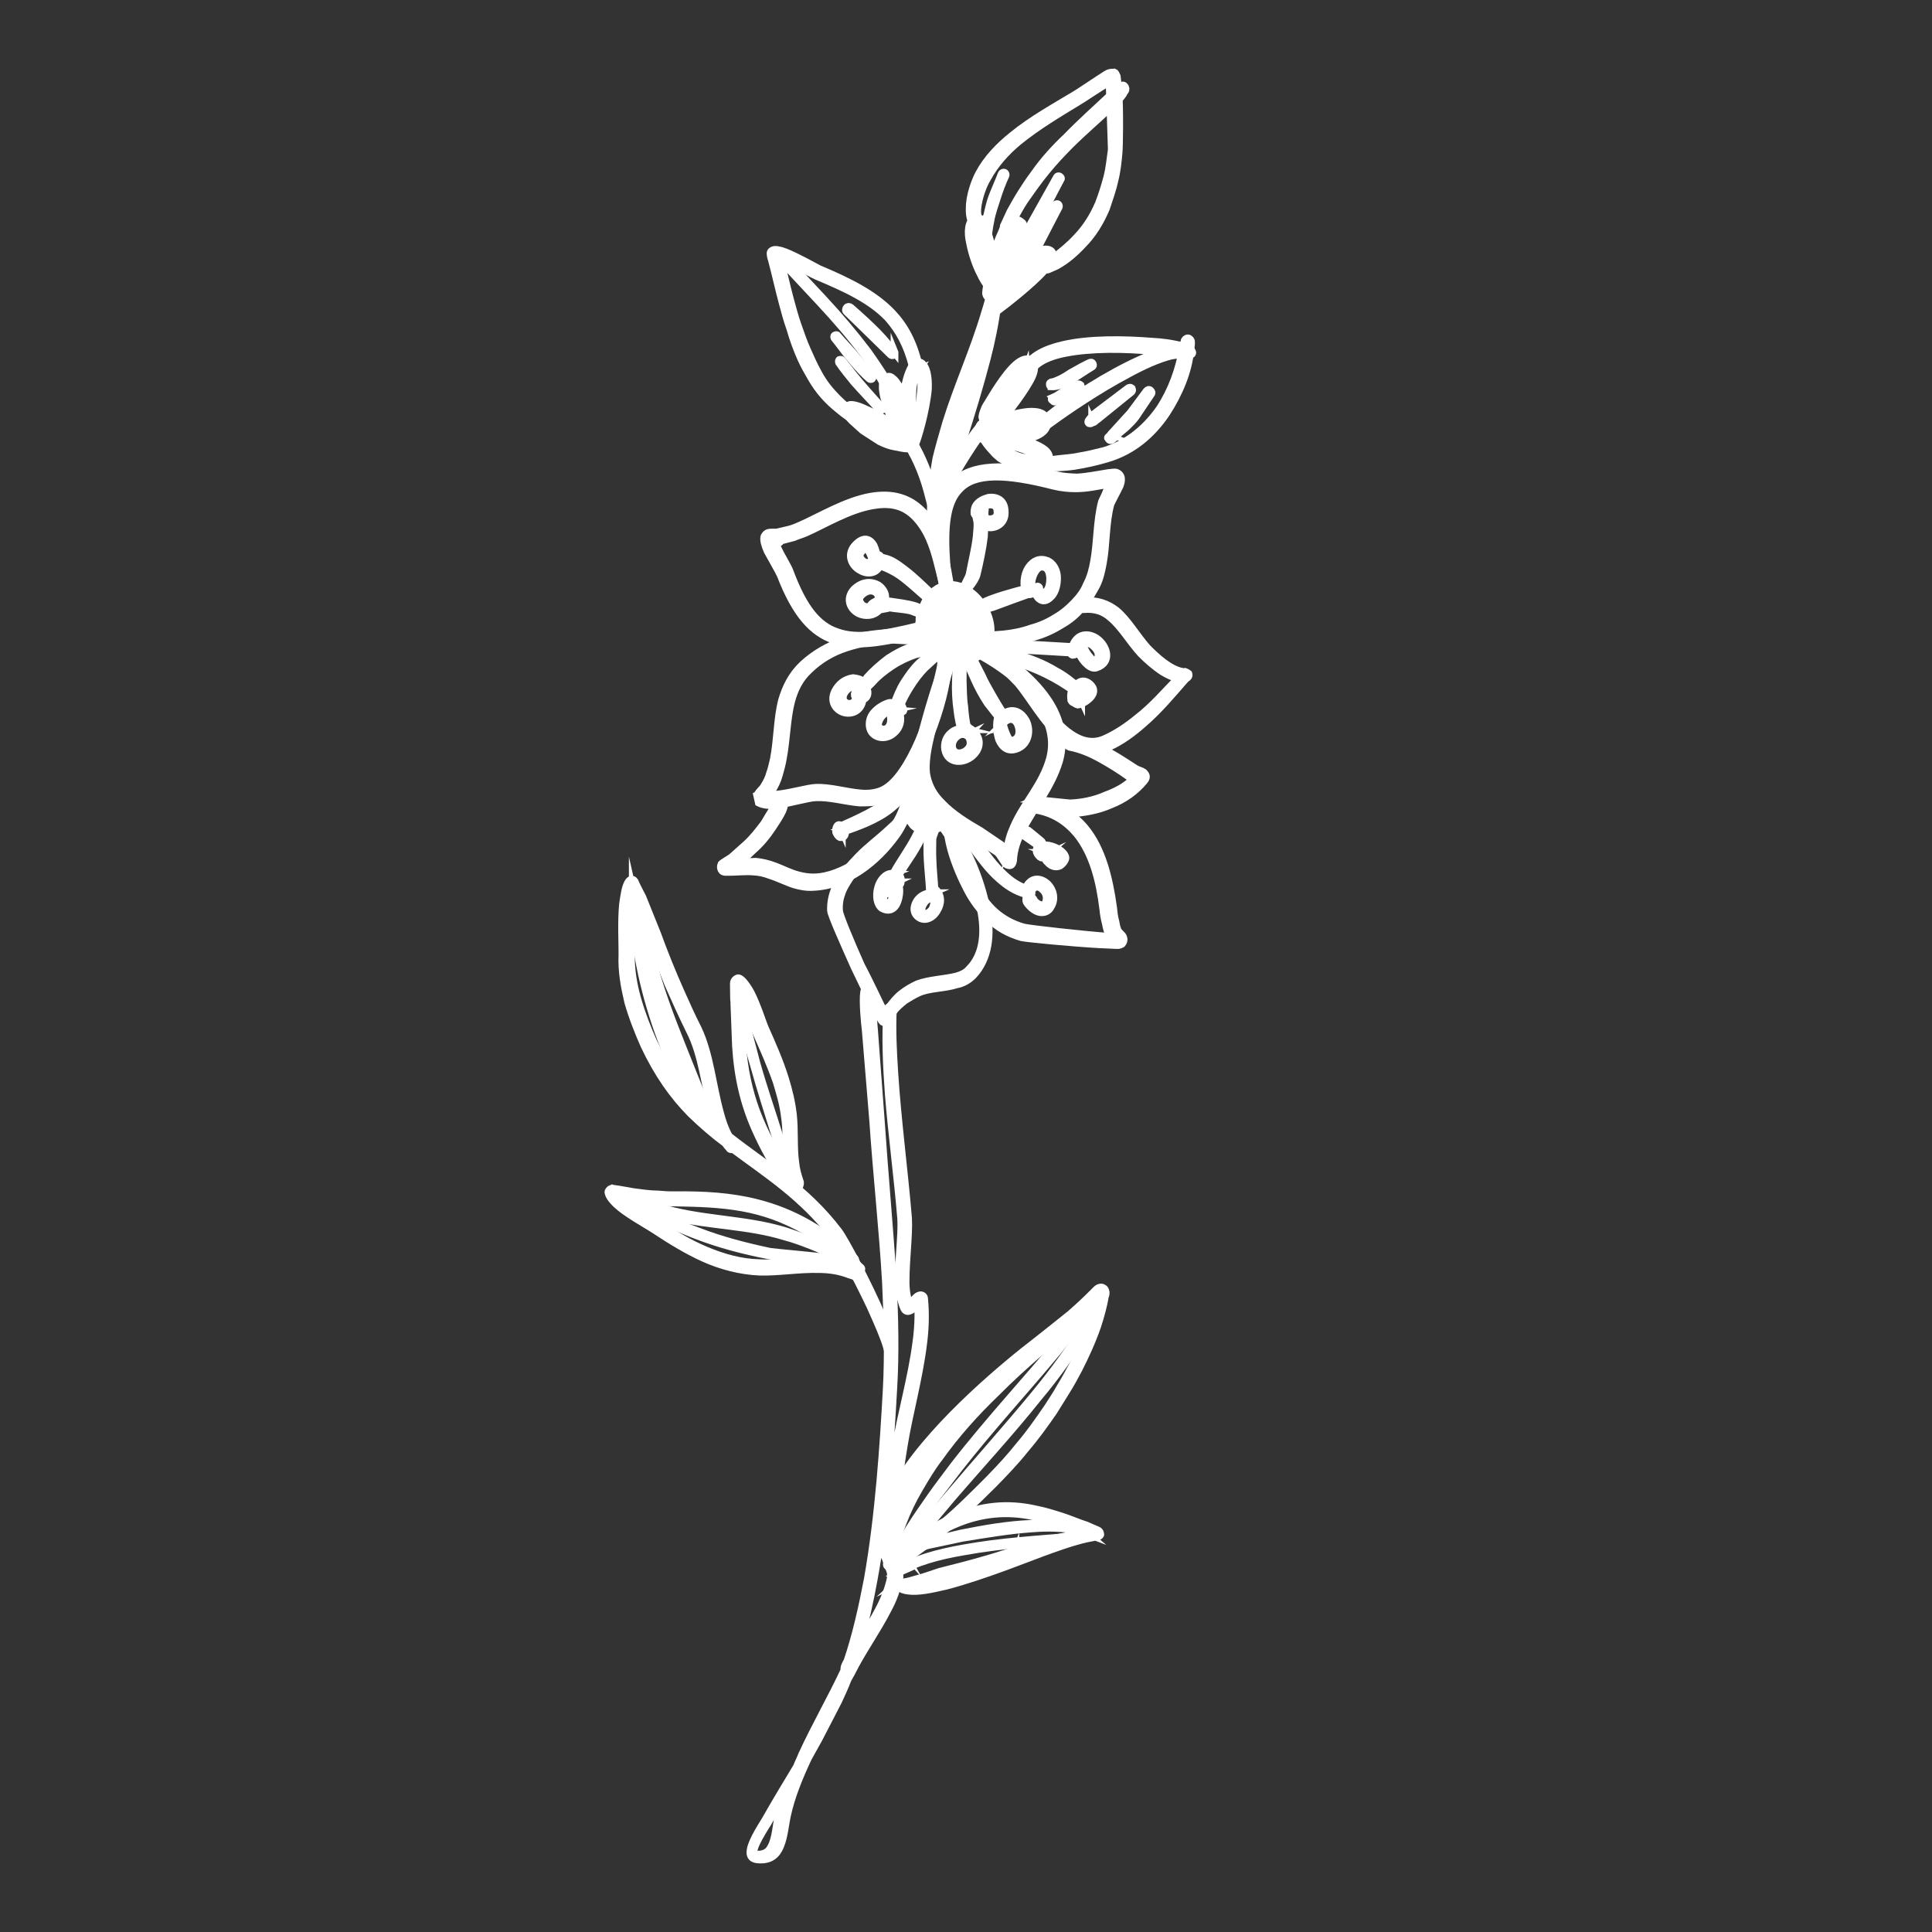 <?xml version="1.0" encoding="UTF-8"?> <svg xmlns="http://www.w3.org/2000/svg" id="_图层_1" data-name="图层 1" viewBox="0 0 500 500"><rect x="0" y="0" width="500" height="500" fill="#333333" stroke="none"/><defs><style> .cls-1 { fill: #fff; stroke: #fff; stroke-miterlimit: 10; stroke-width: 2px; } </style></defs><path class="cls-1" d="M238.39,159.17c.25-1.77.92-3.52,1.99-4.83,3.76-4.58,8.88-3.33,12.36.3,3.08,3.19,4.79,8.43,2.76,12.24-1.75,3.06-4.19,4.56-6.99,4.77-1.54.27-2.88.04-4.21-.61l-.25-.1c-3.83-1.61-6.96-5.39-6.07-10.36-.06-.6-.04-1.02.4-1.42ZM247.05,164.64l-.35.15c.25.1.17-.08.35-.15ZM249.06,161.26c-.15-.35-.56-.79-.98-.81-.67-.11-.86.39-1.06.89h0c.35-.15,1.11-.29,1.77.25,0,0,.08.17.33.27-.08-.17.02-.42-.06-.6Z"></path><path class="cls-1" d="M200.73,140.72l.46,1.04c1,2.25,2.91,5.13,3.27,6.42,3.49,9.22,7.18,13.8,12.28,15.46,5.17,1.84,11.67.6,20.66-1.54.6-.06,1.1.13,1.15.73.06.6-.13,1.1-.73,1.15-9.34,2.3-16.26,3.51-21.86,1.66-5.6-1.86-9.96-6.55-13.92-16.81-.54-1.21-2.2-4-3.37-6.17-.69-1.56-1.06-2.84-.85-3.77,0,0,.38-1,1.4-1.04.6-.06,1.86,0,2.04-.08.94-.21,2.06-.5,3-.71,1.11-.29,1.98-.67,3.02-1.14,5.02-2.23,11.55-6.18,17.87-7.34,4.61-.81,9.17-.36,13.08,3.29,2.12,1.96,3.62,4.4,4.6,7.07,1.45,3.71,2.28,7.9,2.88,11.57l1.16,6.32c.06.6.16,2.21.14,2.63.06.6-.29.75-.46.83,0,0-.6.06-.65-.54h0l.1-.25h0c-.17.08,0,0,.1-.25l.1-.25c-.06-.6-.77-1.73-1-2.25l-1.33-6.25c-.95-3.52-1.7-7.53-3.32-11.17-1-2.25-2.35-4.34-4.14-6.03-3.17-2.94-6.81-3.18-10.65-2.51-6.15,1.08-12.34,4.88-17.18,7.03-1.04.46-2.15.75-3.19,1.21-1.11.29-2.23.58-3.34.87-.19.5-.71.73-1.31.79Z"></path><path class="cls-1" d="M199.03,205.73c.6-.06,1.19-.12,2.04-.08,3.58-.35,7.96-1.68,9.99-1.76,3.65-.18,7.75,1.11,11.63,1.45,1.52.15,3.13.05,4.59-.39,3.69-1.02,6.86-5.54,9.56-11.1,2.8-5.81,4.72-12.67,5.88-17.96.42-1.85.82-3.27.88-4.54.02-.42.46-.83.88-.81.42.02.83.46.81.88-.06,1.27-.13,2.96-.48,4.98-.92,5.38-3.18,12.4-6.08,18.46-3.07,6.14-6.85,11.14-10.89,12.31-1.63.52-3.5.52-5.36.52-3.88-.34-7.73-1.53-11.38-1.35-2.04.08-6.42,1.41-9.74,1.86-2.13.33-3.9.08-4.98-.48l-.42-1.88s.17-.08.1-.25c.36-.58,1.52-1.71,1.61-1.96.73-1.15,1.29-2.23,1.59-3.4.48-1.25.71-2.6,1.02-3.77.99-5.21.89-10.55,2.12-15.25,1-3.35,2.49-6.5,5.41-9.25,3.09-2.83,6.57-4.79,10.36-6.07,3.79-1.27,7.71-1.78,11.7-2.11,1.19-.12,5.08.23,8.04.36.85.04,1.69.08,2.21-.16.42.02.6-.06.77-.14.1-.25.52-.23.6-.06.25.1.23.52.06.6-.19.5-.81.98-1.75,1.19-.52.23-1.11.29-1.79.17-2.81.21-6.77-.3-7.96-.18-3.83.25-7.5.85-11.11,2.05-3.44,1.12-6.74,3.01-9.49,5.68-2.65,2.42-3.88,5.25-4.68,8.1-1.23,4.69-1.2,9.86-2.2,15.07-.23,1.35-.63,2.77-1.03,4.19-.4,1.42-1.05,2.75-1.78,3.9-.1.25-.36.58-.73,1.15Z"></path><path class="cls-1" d="M260.67,220.34c.19-2.36.88-4.54,1.72-6.36,2.65-6.15,7.43-10.77,9.34-17.64,1.32-4.94-.09-9.5-2.7-13.51-4.04-6.28-11.2-11.18-17.08-14.15-.58-.36-.89-1.06-.6-1.81.36-.58,1.06-.89,1.81-.6,6.14,3.07,13.7,8.41,18.07,14.96,3.1,4.63,4.47,10.03,2.86,15.72-2.09,6.94-6.64,12.08-9.61,17.96-1.21,2.4-2.17,4.9-2.3,7.86-.11.67-.38,1-.56,1.08-.35.15-.6.06-1.1-.13-.58-.36-1.58-2.61-2.48-3.25l-5.27-3.45c-3.81-2.03-7.69-4.24-10.77-7.43-2.02-2.21-3.77-4.74-4.56-7.92-.66-2.4-.24-6.11.8-10.3,1.76-7.21,4.52-15.9,6.05-19.9.19-.5.38-1,.58-1.5.1-.25.27-.33.27-.33l.08.17c-.08-.17-.06-.6.11-.67s.6-.06.67.11.23.52.29,1.11c-.02.42-.21.92-.33,1.6-.86,4.11-3.95,12.54-5.46,19.84-.84,3.69-1.17,7.15-.66,9.21.64,2.83,1.98,4.92,3.85,6.78,2.75,2.92,6.46,5.2,10.1,7.31l5.35,3.63c.65.54,1.14,1.15,1.54,1.59Z"></path><path class="cls-1" d="M287.28,125.16h0c-3.25.62-5.9,1.18-8.78,1.22-1.86,0-3.81-.17-5.9-.69-12.4-3.18-20.36-3.36-24.28.87-3.46,3.41-4.08,9.9-3.4,19.34.1,1.61.27,3.4.27,5.27-.02.42-.11.67-.54.65s-.67-.11-.65-.54c-.42-1.88-.77-3.59-.95-5.38-1.32-10.4-.07-17.38,3.82-21.19,4.44-4.46,12.93-4.93,26.6-1.7,1.85.42,3.54.5,5.23.57,2.63-.14,5.29-.7,8.19-1.16.42.02,1.54-.27,2.04-.08.5.19.83.46,1.06.98s.19,1.36-.19,2.36c-.75,1.58-2.13,4.06-2.42,4.81-1.32,4.94-1.05,10.21-1.95,15.17-.44,2.27-.88,4.54-2.07,6.52-1.02,1.9-2.28,3.71-3.63,5.35s-3.19,3.08-5.01,4.1c-2.27,1.42-4.69,2.5-7.09,3.16-2.4.66-5.05,1.22-7.69,1.35-1.36.19-3.33.45-5-.05-.92-.21-1.5-.58-2.15-1.11-.33-.27-.29-1.11-.12-1.19.44-.4.69-.31.77-.14l.15.35.08.17c.58.36,1.35.23,2.19.27,1.44-.02,2.81-.21,3.83-.25,2.38-.23,4.86-.72,7.19-1.55,2.4-.66,4.48-1.58,6.57-2.93,1.65-.94,3.15-2.23,4.57-3.7s2.59-3.02,3.26-4.77c1.02-1.9,1.53-4,1.88-6.02.9-4.96.72-10.48,2.04-15.42.19-.5,1.02-1.9,1.42-3.33.1-.25.46-.83.65-1.33ZM252.81,164.56c.15.35.5.19.67.11l-.17.08c-.25-.1-.5-.19-.5-.19ZM253.58,164.42h0ZM287.3,124.73c.1-.25.02-.42-.15-.35l.15.35h0Z"></path><path class="cls-1" d="M304.96,175.52c-1.35-.23-2.67-.88-4.08-1.71-2.06-1.36-4.1-3.15-5.64-4.74-2.83-3.09-4.95-6.92-7.89-9.33-1.71-1.52-3.96-2.38-6.94-2.09-.6.06-1-.38-1.06-.98-.06-.6.38-1,.98-1.06,3.58-.35,6.33.71,8.54,2.41,2.94,2.42,5.14,6.42,8.04,9.68,1.14,1.15,2.6,2.57,4.16,3.74,1.56,1.17,3.21,2.09,4.81,2.42,0,0,.67.11.85.04.5.19.83.46.83.46,0,0,.23.52-.21.92-.17.08-.61.48-.61.48-3.3,3.75-6.8,8-10.85,11.47-2.82,2.5-5.8,4.66-8.91,6.04-4.67,2.08-8.67.55-12.27-2.41-4.66-3.94-8.18-10.45-11.24-14.06l-2.67-2.75c-.4-.44-4.77-3.26-6.5-4.36-.08-.17-.33-.27-.33-.27h0q-.17.08,0,0h0c-.17.08-.5-.19-.58-.36-.15-.35.11-.67.71-.73.17-.08.42.02.92.21,2,.77,6.52,3.93,7.1,4.3l2.75,2.92c2.98,3.44,6.68,9.87,11.18,13.46,2.87,2.25,6.19,3.67,9.83,2.05,2.94-1.31,5.82-3.22,8.55-5.47,3.86-2.96,7.26-6.97,10.54-10.29Z"></path><path class="cls-1" d="M243.62,157.88h0c-1.15-.73-3.19-2.52-3.27-2.69-2.29-1.88-4.89-4.45-7.6-6.36-1.48-1-3.06-1.75-4.56-2.32-.5-.19-.75-.29-1.08-.56-.42-.02-.83-.46-.64-.96.02-.42.46-.83.96-.64.42.02,1.02-.04,1.52.15,1.85.42,3.4,1.59,4.96,2.76,2.79,2.07,5.46,4.82,7.58,6.78.33.27,2.37,2.05,3,3.02.48.61.29,1.11.29,1.11-.1.25-.52.23-.6.06-.5-.19-.58-.36-.58-.36h0c-.1.25.08.17,0,0Z"></path><path class="cls-1" d="M226.88,143.57q.17-.08.42.02c.5.19.65.54.71,1.13-.02.42-.04.85-.23,1.35-.79,2.42-3.42,2.56-5.15,1.47-2.15-1.11-3.39-3.88-1.51-6.17,2.05-2.37,3.65-2.04,4.69-.64.48.61.77,1.73,1.06,2.84ZM225.8,144.88c-.29-1.11-.83-2.33-1.48-2.86-.4-.44-.85-.04-1.48.87-.81.98-.09,2.11.98,2.67.5.19,1.35.23,1.98-.67h0Z"></path><path class="cls-1" d="M227.6,157.76c-1.52,1.71-3.8,1.7-5.38.95-2.15-1.11-3.31-3.71-1.26-6.07,2.3-2.27,4.67-2.08,6.32-1.16,1.48,1,2.25,2.73,1.6,4.05.67.11,1.1.13,1.52.15,1.35.23,4.38.53,6.56,1.22.75.29,1.5.58,2.08.94.33.27.48.61.64.96.08.17.06.6-.11.67s-.6.06-.67-.11c-.25-.1-.5-.19-.83-.46-.75-.29-1.5-.58-2.25-.86-2.1-.52-4.38-.53-5.56-.84-.52.23-1.71.35-2.65.56ZM225.43,157.07c-.08-.17-.06-.6.11-.67,0,0,.27-.33.79-.56,1.56-.69,1.19-1.98.29-2.61s-2.35-.61-3.77.85c-.98,1.06-.27,2.19.64,2.83.5.19,1.17.31,1.94.17Z"></path><path class="cls-1" d="M223.55,176.56c.44-.4.63-.9.9-1.23,1.52-1.71,3.46-3.41,5.47-4.93,2.09-1.35,4.44-2.6,6.67-3.18.35-.15,2.67-.98,4.36-.91.6-.06,1.19-.12,1.52.15.5.19.83.46.81.88.08.17-.19.5-.36.58s-.5-.19-.58-.36c.08.17-.02.42-.1.25s-.6.06-.94.21c-1.63.52-3.79,1.27-4.21,1.25-1.98.67-4.23,1.68-6.15,2.95s-3.77,2.71-5.28,4.43c-.27.33-.88.81-1.42,1.46l.15.35c.44,1.46-.27,2.19-.96,2.5l-.17.08c-.48,3.11-3.05,3.85-4.98,3.25-2.17-.69-4-3.4-1.31-6.67,1.08-1.31,2.46-1.92,3.82-2.12,1.1.13,2.02.34,2.75,1.05ZM221.95,178.1c-.33-.27-.58-.36-1-.38-.85-.04-1.63.52-2.17,1.17-1.17,1.56-.63,2.77.37,3.15s2.04-.08,2.52-1.33c-.33-.27-.48-.61-.46-1.04.1-.25.21-.92.75-1.58Z"></path><path class="cls-1" d="M243.09,169.72c-.42-.02-1.13.71-1.13.71l-2.65,2.42c-1.42,1.46-2.59,3.02-3.69,4.75s-2.02,3.39-2.78,5.39c-.19.5-.54.65-1.04.46s-.65-.54-.46-1.04c.77-2,1.53-4,2.63-5.73s2.36-3.54,3.95-5.08l3-2.58c.17-.08,1.46-.44,2.06-.5.85.04.98.81.64.96-.1.25-.35.15-.52.23h0ZM243.09,169.72q.17-.08,0,0,.25.1,0,0ZM242.86,169.2l.08.17-.08-.17q.08.17,0,0h0Z"></path><path class="cls-1" d="M232.78,184.26c.08.17.23.52.14.77.41,2.31-.59,3.79-1.65,4.67-2.21,2.02-5.9,1.18-6.19-1.8-.12-1.19.19-2.36,1-3.35,1.08-1.31,2.73-2.25,4.02-2.62.77-.14,1.85.42,2.6.71l.08.17.35-.15c.25.1.5.19.4.44.64.96.12,1.19-.73,1.15h0ZM230.69,183.75c-.94.21-1.73.77-2.44,1.5-.54.65-1,1.48-1.04,2.33.19,1.36,1.96,1.61,2.77.63.54-.65.75-1.58.55-2.94-.08-.17-.06-.6-.04-1.02,0,0,.1-.25.19-.5Z"></path><path class="cls-1" d="M247.92,169.85s-.08-.17.1-.25c.02-.42.27-.33.19-.5.27-.33.42.02.75.29l.15.35c.15.35,0,1.86.06,2.46l-.02,4.15c.08,2.04.06,4.33.39,6.46.16,2.21.41,4.17.91,6.23.15.35-.21.92-.63.9-.35.15-.92-.21-.9-.63-.52-1.63-.87-3.34-1.12-5.3-.39-2.73-.52-5.36-.41-7.9l.19-4.23c.02-.42.33-1.6.34-2.02-.17.08,0,0,0,0,0,0-.08-.17,0,0h0ZM247.99,170.02q.08.17,0,0,.08.17,0,0ZM248.67,170.14h0c.08.17,0,0,0,0h0Z"></path><path class="cls-1" d="M249.7,188.74c-.08-.17.1-.25.27-.33.27-.33.69-.31.85.04.83.46,1.48,1,1.71,1.52,1.52,2.02.66,4.27-.84,5.56-2.21,2.02-6.28,2.18-7.06-1.42-.35-1.71.32-3.46,1.55-4.42.88-.81,2.34-1.25,3.52-.95ZM250.57,190.22s-.17.08-.1.25c0,0-.25-.1-.33-.27-1.08-.56-2.11-.09-2.83.64s-1.09,1.73-.88,2.67c.5,2.06,2.81,1.65,3.96.52.88-.81,1.02-1.9.48-3.11-.08-.17-.15-.35-.31-.69Z"></path><path class="cls-1" d="M251.05,169.9c.23.52,1.21,1.33,1.44,1.84l1.56,3.04c.77,1.73,1.71,3.38,2.66,5.03s1.89,3.3,3,4.88c.33.27.14.77-.13,1.1-.27.33-.77.14-1.1-.13-.96-1.23-1.92-2.46-2.89-3.69-1.27-1.92-2.45-4.09-3.37-6.17l-1.46-3.29c-.31-.69-1.33-2.52-1.23-2.77.19-.5.21-.92.71-.73.25.1.35-.15.5.19.25.1.33.27.31.69q.1-.25,0,0l-.35.15.35-.15q.1-.25,0,0h0c-.08-.17.1-.25.1-.25h0c.1-.25,0,0-.1.25q.1-.25,0,0ZM250.63,169.89s-.1.25,0,0c.08.17.25.1.25.1l-.25-.1Z"></path><path class="cls-1" d="M260.23,184.47c2.17-1.17,4.15.02,5.25,2.01,1.25,2.34.76,5.88-2.01,7.11-2.42,1.08-3.98-.09-4.9-2.17-.6-1.81-.73-4.44-.26-5.69.56-1.08,1.17-1.56,1.92-1.27h0ZM259.6,187.24c.04,1.02.66,2.4,1.04,3.27s.87,1.48,1.9,1.02c1.56-.69,1.48-2.73.86-4.11-.54-1.21-1.94-2.04-3.54-.5q-.1.25-.27.33Z"></path><path class="cls-1" d="M252.67,133.53c-.25-.1-.4-.44-.48-.61-.06-.6.06-1.27.25-1.77.65-1.33,2.04-1.94,3.32-2.31,2.13-.33,4.21.61,4.25,3.49.21,2.81-1.88,4.15-3.74,4.16-.42-.02-1.1-.13-1.52-.15-.04.85-.08,1.69-.11,2.54-.4,3.29-1.15,6.73-1.87,9.75-.21.92-.94,2.08-1.75,3.06-.27.33-.54.65-.73,1.15-.1.25-.17.08-.1.25,0,0,.08.17.25.1.25.1.4.44.31.69s-.44.4-.69.31c-.92-.21-.98-.81-.87-1.48.13-1.1,1.67-3.23,1.8-4.33.55-2.94,1.38-6.21,1.78-9.5.06-1.27.29-2.61.17-3.81-.14-.77-.29-1.11-.27-1.54ZM254.86,133.8c.4.44.9.63,1.5.58,1.02-.04,1.98-.67,1.79-2.04-.02-1.44-1.02-1.83-2.04-1.79-.6.06-1.11.29-1.48.87l.23.52c-.11.67-.06,1.27,0,1.86Z"></path><path class="cls-1" d="M253.52,158.23s.08.17.25.1l.86-.39c.52-.23,1.38-.62,2.5-.91,2.5-.91,5.86-2.2,10.34-3.78.35-.15.61-.48.46-.83s-.48-.61-.83-.46c-5.4,1.37-9.44,2.55-11.86,3.63-1.21.54-2,1.1-2.27,1.42-.36.58-.46.83-.31,1.17.08.17.4.44.58.36.08.17.17-.08.27-.33Z"></path><path class="cls-1" d="M268.85,152.64h0c.08.17.25.1.33.27.15.35.48.61.73.71s.52-.23.96-.64c.71-.73.94-2.08.92-3.52-.12-1.19-.41-2.31-1.41-2.69-1.25-.48-2.13.33-2.79,1.66s-.9,3.1-.44,4.13c.15.35.04,1.02-.31,1.17s-1.02.04-1.17-.31c-.94-1.65-.72-4.86.72-6.75,1.17-1.56,2.73-2.25,4.73-1.48,1.33.65,2.12,1.96,2.39,3.5.25,1.96-.28,4.48-1.44,5.61-1.25,1.39-2.34,1.25-3,.71-.58-.36-.89-1.06-1.12-1.58-.29-1.11.42-1.85.75-1.58.25.1.4.44.14.77q.17-.08,0,0ZM268.51,152.8h0Z"></path><path class="cls-1" d="M254.64,167.27h0c-.1.25.08.17.33.27l.08.17c.08.17-.02.42-.19.5.35-.15.44-.4.36-.58.42.02,1.02-.04,1.27.06l6.54,1.65c3.6,1.09,7.1,2.43,10.23,4.35,2.15,1.11,4.12,2.73,6.08,4.34.33.27.31.69.04,1.02s-.69.31-1.02.04c-2.46-1.8-5.02-3.36-7.67-4.66-2.65-1.3-5.4-2.36-8.33-3.34l-6.19-1.8c-.5-.19-1.67-.5-1.92-.59-.58-.36-.31-.69-.21-.94.02-.42.19-.5.61-.48-.25-.1,0,0,0,0ZM254.64,167.27c.02-.42.52-.23.5.19l-.17.08-.17.08h0c.1-.25-.15-.35-.15-.35Z"></path><path class="cls-1" d="M278.15,181.87h0c-.42-.02-.75-.29-.9-.63-.06-.6-.12-1.19,0-1.86.21-.92.67-1.75,1.46-2.31.88-.81,2-1.1,3.31-.02,1.39,1.25,1.08,2.42.1,3.48-.98,1.06-2.54,1.75-3.13,1.81-.25-.1-.67-.11-.83-.46ZM279.2,180.99s-.15-.35-.08-.17q-.1.25.08.17ZM279.8,180.93c.69-.31,1.33-1.21,1.69-1.79.27-.33.11-.67-.29-1.11-.58-.36-.92-.21-1.19.12-.44.4-.56,1.08-.67,1.75q-.1.25-.02.42c.17-.08.35-.15.67.11-.17.08-.27.33-.19.5Z"></path><path class="cls-1" d="M277.52,167.44c1.27-3.67,4.23-3.54,6.28-2.18,2.71,1.9,3.97,6.11,0,7.46-.69.31-1.69-.08-2.42-.79-.98-.81-1.77-2.11-2.16-2.98l-.67-.11c-.02.42-.54.65-.96.64-.25-.1-.58-.36-.48-.61l-12.77-.74c-.42-.02-4.06-.27-6-.44-.67-.11-1.27-.06-1.35-.23h0l-.17.08c-.25-.1-.5-.19-.4-.44-.08-.17.02-.42.61-.48.17-.08.77-.14,1.54-.27,2.21-.16,5.92.26,6.17.36l12.76.74h0ZM279.38,167.44l.42.02c.42.02.67.11.83.46,0,0,.54,1.21,1.35,2.09.4.44.71,1.13,1.23.9,1.46-.44,1.27-1.81.63-2.77-.56-.79-1.29-1.5-2.21-1.71-.92-.21-1.61.1-2.25,1Z"></path><path class="cls-1" d="M233.73,206.85h0c-.27-1.54-.37-3.15-.04-4.75.31-1.17.61-2.35,1.32-3.08.46-.83,1.23-.96,1.48-.87.6-.06,1.1.13,1.4.83.15.35.27,1.54.31,2.56h0l.46,1.04c1.1,2,3.16,5.23,4.18,7.05.85.04,1.44-.02,1.77.25,1.42.4,1.81,1.27,1.17,2.17-.27.33-.81.98-1.94,1.69-3.23,2.06-5.75,1.52-7.54-.17-1.37-1.67-2.27-4.17-2.58-6.73ZM237.69,211.09c.08.17.4.44.48.61h0c-.08-.17-.15-.35-.48-.61h0ZM243.71,211.11c.17-.08.35-.15,0,0-.15-.35-.08-.17,0,0h0ZM237.95,201.44h0ZM235.43,200.91c.02-.42-.06-.6-.4-.44-.42-.02-.1.25.4.44h0Z"></path><path class="cls-1" d="M234.84,204.7h0c.61-2.35,1.05-2.75,1.19-1.98.35-.15.58.36,0,1.86l-.1.25c-.11.67-.38,2.86-.59,3.79-.4,1.42-.88,2.67-1.36,3.92-.65,1.33-1.21,2.4-2.11,3.64-2.44,3.37-5.55,6.62-9.22,9.08s-7.9,4.14-12.39,4.28c-1.61.1-3.21-.23-4.63-.63-2.17-.69-4.08-1.71-6.25-2.4-1.75-.67-3.1-.9-4.36-.96-2.36-.19-4.5.14-7.21.1-.85-.04-1-.38-1.15-.73s-.14-.77.06-1.27c.27-.33,2.09-1.35,2.71-1.83l3.71-3.31c1.77-1.62,3.21-3.5,4.65-5.39.83-1.4,1.65-2.81,2.65-4.29.36-.58.73-1.15,1.27-1.81.19-.5.61-.48,1.04-.46.5.19.48.61.46,1.04-.29.75-.4,1.42-.69,2.17-.75,1.58-1.75,3.06-2.74,4.54-1.36,2.06-2.98,4.02-4.92,5.71l-3.36,3.16c1.44-.02,2.63-.14,4.08-.16,1.52.15,3.11.48,5.11,1.24,2,.77,3.9,1.78,6,2.3,1.17.31,2.52.54,3.96.52,3.9-.08,7.71-1.78,11.11-3.91,3.32-2.31,6.42-5.14,8.76-8.26.81-.98,1.54-2.14,2.09-3.21s1.04-2.33,1.52-3.58c-.21-.94.63-2.77.75-3.44Z"></path><path class="cls-1" d="M228.9,262.06c.36-.58,1.25-1.39,1.25-1.39.9-1.23,1.98-2.54,3.21-3.5s2.71-1.83,4.09-2.45c3.02-1.14,6.92-1.22,10.09-2.01,1.29-.37,2.5-.91,3.3-1.89,3.73-3.73,4.24-9.56,2.98-15.63-1.53-7.61-5.92-15.6-9.67-20.77-.56-.79-1.04-1.4-1.52-2.02-.4-.44-.29-1.11.06-1.27.44-.4,1.11-.29,1.27.06.65.54,1.21,1.33,1.77,2.11,4.18,5.19,8.03,13.83,9.54,21.87,1.31,6.67.61,12.99-3.48,17.3-1.15,1.14-2.63,2-4.17,2.27-3.27,1.04-7.07.87-9.84,2.11-1.21.54-2.52,1.33-3.65,2.04-1.06.89-2.29,1.85-3.02,3-.17.08-1.17,1.56-1.54,2.14-.44.4-.86.39-1.04.46-.5-.19-4.01-7.13-7.34-14.14-3.01-6.74-6.01-13.49-6.13-14.68-.08-2.04.34-3.88,1.01-5.63s1.67-3.23,3.01-4.87c.9-1.23,2.05-2.37,3.03-3.42,2.4-2.52,5.38-4.68,7.86-7.02l3.53-3.23c.44-.4,1.34-1.64,1.44-1.89.44-.4.77-.14.92.21,0,0,.08.17-.02.42l-.1.25c.08.17-.27.33-.52.23h0c-.25-.1-.33-.27-.4-.44-.02.42.23.52.23.52-.36.58-.65,1.33-.92,1.65l-3.28,3.33c-2.4,2.52-5.13,4.77-7.53,7.29-.98,1.06-1.96,2.12-2.86,3.35-1,1.48-2,2.96-2.57,4.46s-.9,3.1-.73,4.88c.04,1.02,2.72,7.49,5.65,14.07,2.58,4.86,4.97,10.22,6.07,12.22ZM236.21,210.1h0c-.08-.17-.25-.1-.35.15,0,0,.17-.08.35-.15Z"></path><path class="cls-1" d="M287.32,242.46l-.39-.86c-.39-.86-.6-1.81-.73-2.58-.37-1.29-.56-2.65-.68-3.84-.87-7.07-2.59-14.18-6.77-19.37-2.66-3.17-6.27-5.7-11.33-6.35-.67-.11-1.15-.73-1.04-1.4.11-.67.73-1.15,1.4-1.04,5.81.94,9.92,3.66,12.98,7.27,4.5,5.45,6.28,13.16,7.31,20.58.12,1.19.23,2.38.6,3.67.14.77.27,1.54.58,2.23.23.52,1.14,1.15,1.37,1.67s.29,1.11-.25,1.77c-.17.08-.44.4-1.29.37-.85-.04-2.54-.11-4.65-.21-7.02-.4-18.92-1.52-20.09-1.83-3.35-1-6.08-2.47-8.35-4.78-2.19-2.13-4.12-4.59-5.68-7.63-1.33-2.52-3.1-6.49-4.12-10.18-.58-2.23-1.08-4.29-.83-6.05.02-.42.04-.85.31-1.17q.17-.08.27-.33c.1-.25.27-.33.69-.31.25.1.33.27.31.69l.15.35c.15.35.06.6.04,1.02.1,1.61.27,3.4.95,5.38,1.2,3.61,3.06,7.34,4.32,9.68,1.41,2.69,3.08,5.05,5.12,6.84s4.52,3.17,7.37,3.97c1.42.4,16.02,1.98,22.01,2.42.25.1.42.02.42.02Z"></path><path class="cls-1" d="M293.2,201.7c-.33-.27-.65-.54-.9-.63-2.46-1.8-5.02-3.36-7.5-4.74-2.48-1.38-5.06-2.51-8-3.07-.5-.19-.9-.63-.71-1.13.19-.5.63-.9,1.13-.71,2.52.54,4.86,1.15,7.11,2.01,3.33,1.42,6.29,3.42,9.5,5.51.58.36,1.75.67,2.08.94.73.71.96,1.23.16,2.21-2.15,2.62-5.13,4.77-8.66,6.14-3.29,1.46-6.96,2.06-10.19,2.26-.17.08-2.29-.02-4.56-.46-1.6-.33-3.19-.65-4.27-1.21-1.65-.92-2.29-1.88-1.16-2.59.17-.08.52-.23.67.11.08.17.23.52-.11.67l9.11.91c3.06-.12,6.3-.74,9.24-2.05,2.84-1.06,5.19-2.31,7.05-4.18Z"></path><path class="cls-1" d="M231.27,225.98c1.48-2.73,3.92-6.1,5.49-9.08.56-1.08,1.02-1.9,1.23-2.83.38-1,.77-2,.46-2.69-.08-.17.02-.42.36-.58.17-.08.42.02.58.36.46,1.04.39,2.73-.46,4.56-1.34,3.5-4.32,7.52-6.41,10.73.58.36.71,1.13.6,1.81-.02.42-.29.75-.56,1.08l.08.17c.29,1.11.02,3.31-.8,4.71-.73,1.15-1.94,1.69-3.59.77-1.23-.9-1.56-3.04-1.04-5.13.52-2.1,2.03-3.81,3.73-3.73-.08-.17.17-.08.35-.15ZM230.35,227.63c-.69.31-1.25,1.39-1.55,2.56-.4,1.42-.38,2.86.27,3.4.58.36,1.1.13,1.36-.19.54-.65.84-1.83.88-2.67-.17.08-.27.33-.44.4-.35.15-.77.14-1.02.04s-.58-.36-.46-1.04c.11-.67.4-1.42.96-2.5ZM231.5,228.36c-.17.08-.1.25-.27.33l-.1.25c.27-.33.36-.58.46-.83l-.1.25Z"></path><path class="cls-1" d="M241.14,213.71l-1.09,3.6c-.08,1.69-.07,3.56.02,5.17.14,2.63.45,5.19.58,7.82-.02.42.31.69.65.54.42.02.69-.31.54-.65-.14-2.63-.45-5.19-.51-7.65-.1-1.61-.02-3.31-.02-5.17-.04-1.02.96-2.5.92-3.52-.06-.6-.21-.94-.89-1.06-.25-.1-.6.06-.69.31.08.17.23.52.48.61Z"></path><path class="cls-1" d="M241.04,231.16c-.33-.27-.31-.69-.04-1.02s.69-.31,1.02-.04c1.79,1.69,1.52,3.88.43,5.61-1.29,2.23-3.86,2.96-5.38.95-.64-.96-.5-2.06.05-3.13.65-1.33,2.13-2.19,3.32-2.31.25.1.42.02.6-.06ZM241.75,232.29s-.17.08,0,0c-.35.15-.77.14-.94.21-.77.14-1.38.62-1.84,1.44-.36.58-.65,1.33-.34,2.02.71,1.13,2.02.34,2.75-.81.38-1,.59-1.92.38-2.86Z"></path><path class="cls-1" d="M232.9,204.52c.1-.25.19-.5.29-.75l.1-.25.35-.15c.17-.08.6-.06.58.36l-.1.25h0c.42.02-.42,1.85-.79,2.42s-.81.98-1.34,1.64c-.44.4-1.06.89-1.5,1.29-1.84,1.44-3.84,2.54-6.09,3.54-2.08.92-4.23,1.68-6.38,2.43-.35.15-.85-.04-1-.38s.04-.85.38-1c2.42-1.08,4.84-2.16,7.36-3.49,1.48-.87,3.21-1.64,4.61-2.68l2.73-2.25c.17-.08.36-.58.46-.83.25.1.42.02.35-.15ZM233.17,204.2h0s-.08-.17.1-.25l-.1.25Z"></path><path class="cls-1" d="M217.86,214.96c.17-.08.35-.15.42.02.25.1.4.44.39.86-.21.92-.88.81-1.31.79-.25-.1-.65-.54-.96-1.23-.19-1.36.54-2.52,1.42-1.46.25.1.23.52.06.6l-.35.15q.25.1.33.27ZM217.93,215.13q.08.17,0,0c.25.1.08.17,0,0ZM217.88,214.54h0Z"></path><path class="cls-1" d="M247.48,213.99c1.54,1.59,2.81,3.52,4.25,5.36,2.08,2.8,4.23,5.78,6.93,8.11,2.04,1.79,4.1,3.15,6.69,3.86.25.1.77-.14.86-.39s-.14-.77-.39-.86c-2.42-.79-4.23-2.05-6.02-3.74-2.44-2.23-4.6-5.21-6.68-8.01-1.52-2.02-3.14-3.78-4.77-5.13-.25-.1-.5-.19-.6.06-.52.23-.36.58-.29.75Z"></path><path class="cls-1" d="M265.97,230.83h0c-.5-.19-.73-.71-.46-1.04,1.4-2.9,3.84-2.54,5.55-1.02,1.46,1.42,2.12,3.82.93,5.8-.65,1.33-1.77,1.62-2.86,1.48-1.35-.23-2.73-1.48-3.44-2.61-.23-.52,0-1.86.19-2.36,0,0,.1-.25.1-.25ZM266.87,231.46c-.1.25.21.94.54,1.21.31.69.96,1.23,1.71,1.52.5.19,1.1.13,1.46-.44.65-1.33.21-2.79-.77-3.59-.81-.88-2.15-1.11-2.9.46l-.17.08.08.17c.25.1.15.35.06.6q-.08-.17,0,0h0c.1-.25,0,0,0,0h0ZM266.28,231.52l.25.1s-.08-.17-.25-.1Z"></path><path class="cls-1" d="M264.51,214.07c.15.35,1.65.92,1.65.92l3.27,2.69c.33.27.48.61.21.94s-.61.48-.94.21l-3.62-2.53s-1.14-1.15-1.54-1.59c-.48-.61-.04-1.02.13-1.1.42.02.67.11.83.46h0c.1-.25,0,0,0,0h0ZM264.59,214.24c.08.17-.1.25-.1.25,0,0-.08-.17.1-.25Z"></path><path class="cls-1" d="M270.36,221.62q-.17.08,0,0c-.44.4-.86.39-1.19.12-1.06-.98-1.02-1.83-.75-2.15.19-.5.71-.73,1.73-.77.77-.14,1.69.08,2.69.46,1.75.67,3.21,2.09,2.83,3.09-.19.5-.56,1.08-1.34,1.64-1.04.46-2.21.16-3.02-.73-.65-.54-.89-1.06-.94-1.65ZM271.42,220.73c-.02.42.39.86.71,1.13s.9.63,1.17.31c.35-.15.52-.23.44-.4l-.25-.1c-.25-.1-.58-.36-.83-.46-.25-.1-.75-.29-1.25-.48ZM270.07,220.5h0ZM270.07,220.5q-.17.08,0,0c-.1.25-.17.08,0,0ZM270.07,220.5q.1-.25.02-.42c-.17.08-.1.25-.02.42Z"></path><path class="cls-1" d="M242.89,139.96c.17-.08.11-.67.06-1.27-.12-1.19-.54-3.08-.52-3.5-.14-2.63.07-5.42.53-8.11.29-2.61.92-5.38,1.45-7.9,2.58-12.34,8.59-23.52,12.27-35.73.9-3.1,1.63-6.11,2.03-9.4.02-.42-.21-.94-.71-1.13-.42-.02-.94.21-1.13.71-.54,2.52-1.15,4.86-1.93,7.29-2.89,9.79-7.11,18.92-10.08,28.54-.9,3.1-1.8,6.19-2.53,9.21-.46,2.69-.92,5.38-1.13,8.17s-.42,5.58-.28,8.21l1.25,4.21c-.1.25-.02.42.14.77.08.17.5.19.6-.06Z"></path><path class="cls-1" d="M244.38,131.21q.08.17,0,0c-.02.42-.11.67-.36.58-.17.08-.42-.02-.65-.54.02-.42.06-1.27.06-1.27.27-2.19.53-4.38.97-6.65.82-3.27,1.9-6.44,2.97-9.61,1.88-6.02,3.66-11.79,5.44-17.56,1.23-4.69,2.28-9.31,3.35-14.34.31-1.17.61-2.35.67-3.61.02-.42.36-.58.79-.56s.58.36.56.79c-.65,5.06-1.62,9.84-2.85,14.54-1.84,7.04-3.93,13.98-6.28,21.25-.9,3.1-1.97,6.27-2.87,9.36-.52,2.1-1.21,4.27-1.3,6.38-.35.15-.23,1.35-.48,1.25Z"></path><path class="cls-1" d="M255.49,73.82c-.56-.79-1.19-1.75-1.73-2.96-1.25-2.34-2.22-5.44-2.7-7.92-.71-3-.43-5.61,1.22-6.56.52-.23,1.61-.1,2.23,1.29.94,1.65,2.12,5.69,2.68,8.34.92-3.52,1.95-5.85,2.95-7.33,1.36-2.06,2.9-2.33,4.29-1.08.25.1.4.44.46,1.04.06.6-.17,1.94-.57,3.36-.79,2.42-2.13,5.92-3.01,8.6,2.04-1.94,4.59-4.12,6.59-5.22,2-1.1,3.69-1.02,4.25-.23.4.44.46,1.04.17,1.79s-.92,1.65-2,2.96c-3.3,3.75-10.41,9.2-11.81,10.24-.44.4-1.11.29-1.35-.23-.4-.44-.29-1.11.23-1.35.96-.64,4.3-3.37,7.39-6.2,2.21-2.02,4.24-3.96,5.07-5.37h0l-.35.15c-1.21.54-2.71,1.83-4.21,3.12-2.38,2.1-4.86,4.45-5.57,5.18,0,0-.63.9-.9,1.23-.54.65-1.21.54-1.29.37q-.25-.1-.33-.27l-.35.15c-.52.23-1.02.04-1.35-.23-.08-.17-.4-.44-.29-1.11.02-.42.13-1.1.25-1.77ZM262.57,59.47h0c-.27.33-.54.65-.81.98-.36.58-.65,1.33-.94,2.08-.77,2-1.67,5.1-2.51,8.79-.1.25-.19.5-.21.92.08.17-.02.42.06.6l-.1.25c.56-1.08,1.25-3.25,2.11-5.5.88-2.67,1.86-5.6,2.11-7.36.35-.15.19-.5.29-.75ZM252.67,59.12c-.48,1.25.12,3.06.87,5.21.52,1.63,1.29,3.36,1.98,4.92l-.08-.17c-.06-.6-1.55-7.19-2.78-9.95ZM252.36,58.43q-.08-.17,0,0-.17.08,0,0Z"></path><path class="cls-1" d="M242.09,133.06c.02-.42-.96-1.23-.94-1.65l-1.16-4.46c-.66-2.4-1.48-4.73-2.49-6.98s-2.18-4.42-3.52-6.51c-.15-.35-.21-.94.13-1.1s.94-.21,1.1.13c1.35,2.09,2.6,4.44,3.6,6.69s1.91,4.75,2.56,7.15l1.16,4.46c.06.6.62,1.38.85,1.9.14.77-.06,1.27-.81.98-.25-.1-.5-.19-.48-.61h0c-.17.08,0,0,0,0ZM242.09,133.06s-.17.08,0,0l-.17.08h0q.08.17.17-.08c.08.17,0,0,0,0Z"></path><path class="cls-1" d="M233.86,102.95c.02-.42.11-.67.13-1.1.29-2.61.9-4.96,1.92-6.86.27-.33.81-.98,1.15-1.14s.77-.14,1.27.06c1.4.83,1.96,3.48,1.81,6.86-.49,5.4-2.6,12.77-3.45,14.59-.1.25-.44.4-.79.56l-.17.08c-.17.08-.35.15-.6.06q-.17.08-.42-.02c-1.02.04-2.02-.34-3.11-.48-1.35-.23-2.6-.71-3.92-1.36l-4.37-2.82-2.77-2.5c-1.46-1.42-1.75-2.54-1.73-2.96.02-.42.46-.83.98-1.06s2.11.09,3.94.94c2.33,1.04,5.23,2.44,7.62,4.07-1.08-2.42-2.52-6.13-2.83-8.69-.25-1.96.15-3.38,1.09-3.6.52-.23,1.02-.04,1.75.67s1.52,2.02,2.21,3.57c.15.35.31.69.29,1.11ZM221.63,107.15c.08.17.15.35.4.44l2.69,2.32,4.12,2.73c1.58.75,3.1.9,4.69,1.23l-.08-.17-.08-.17c-.98-.81-2.21-1.71-3.62-2.53-2.31-1.46-4.71-2.67-6.71-3.43-.75-.29-1.17-.31-1.42-.4ZM229.93,99.72q.08.17-.02.42c.04,1.02.41,2.31.77,3.59,1.04,3.27,2.74,7.07,3.12,7.94l.15.35-.17-1.79c-.37-1.29-.89-2.92-1.33-4.38-.83-2.33-1.58-4.48-2.29-5.61.02-.42-.06-.6-.23-.52ZM237.73,95.83s-.17.08,0,0c-1.09,1.73-1.61,3.83-1.63,6.11-.19,2.36-.05,5,0,7.46l.23.52c.08.17.15.35.14.77l.08.17c.61-2.35,1.34-5.36,1.63-7.98.27-2.19.44-4.13,0-5.59-.14-.77-.29-1.11-.44-1.46Z"></path><path class="cls-1" d="M241.67,134.91c-.23-.52.15-1.52.73-3.02.77-2,2.07-4.65,3.8-7.29,3.32-6.04,7.68-12.54,9.64-14.66.27-.33.29-.75-.04-1.02-.33-.27-.75-.29-1.02.04-2.48,2.35-8.02,10.83-11.46,17.54-2.05,4.23-3.14,7.83-2.68,8.86.08.17.33.27.67.11s.44-.4.36-.58Z"></path><path class="cls-1" d="M254.51,109.29c.1-.25-.37-1.29-.27-1.54.11-.67.31-1.17.59-1.92.19-.5.56-1.08.92-1.65.73-1.15,4.22-7.27,7.22-9.85,1.5-1.29,2.79-1.66,3.86-1.1.9.63,1.17,2.17.23,4.25-1.69,3.65-6.35,9.46-7.16,10.45h0c2.75-.81,5.75-1.52,7.69-1.35,2.11.09,3.35,1,3.35,2.86.1,1.61-1.23,2.83-3.38,3.58-.86.39-1.88.42-3,.71,2.67.88,5,1.92,6.06,2.9,1.14,1.15,1.17,2.17.12,3.06-.44.4-1.31.79-2.67.98-1.71.35-3.23.2-4.83-.13-1.6-.33-3-1.15-4.4-1.98-.65-.54-1.31-1.08-1.79-1.69-.81-.88-1.62-1.77-2.33-2.9l-.08-.17h0c-1.17-.31-1.29-1.5-1.19-1.75.1-.25.19-.5.54-.65-.25-.1-.4-.44-.48-.61s-.06-.6.21-.92l.17-.08.35-.15c-.08-.17.02-.42.36-.58q.17-.08.42.02h0s-.25-.1-.52.23q.17-.08,0,0h0c-.17.08,0,0,0,0ZM258.18,114.28c.08.17.33.27.4.44.65.54,1.39,1.25,2.04,1.79.98.81,2.31,1.46,3.48,1.77s2.52.54,3.81.17c.17-.08.6-.06.77-.14-.58-.36-1.06-.98-1.81-1.27-2.58-1.13-6.1-2.05-8.44-2.66h0l-.25-.1ZM258.37,111.92c1.1.13,4.58.03,7.32-.78.94-.21,1.81-.6,2.5-.91.35-.15.44-.4.54-.65.02-.42-.23-.52-.65-.54-.5-.19-1.27-.06-2.04.08-2.73.39-6.34,1.58-8.57,2.16-.17.08-.35.15-.6.06.5.19,1,.38,1.42.4l.08.17ZM265.57,95.03l-.35.15c-.79.56-1.84,1.44-2.75,2.67-2.25,2.87-4.36,6.5-4.82,7.33l-1.57,2.98h0c.88-.81,2.02-1.52,2.29-1.85.54-.65,2.69-3.27,4.59-5.98,1.09-1.73,2.09-3.21,2.57-4.46.1-.25-.06-.6.04-.85Z"></path><path class="cls-1" d="M287.16,21.16c-2.34,1.25-7.42,4.76-7.93,4.99-5.05,3.08-10.8,6.47-15.81,10.57-3.17,2.66-5.93,5.75-7.87,9.31-1.09,1.73-2.34,4.98-2.64,8.02-.06,1.27.14,2.63.6,3.67.23.52.39.86.79,1.31.25.1.23.52.06.6-.1.25-.52.23-.6.06-.58-.36-1.15-.73-1.64-1.34-.96-1.23-1.23-2.77-1.16-4.46-.02-3.31,1.42-7.06,2.43-8.96,2.03-3.81,5.14-7.06,8.66-9.87,5.01-4.1,11.01-7.39,16.23-10.55.35-.15,5.76-3.81,8.03-5.24.96-.64,1.88-.42,2.06-.5.25.1.4.44.64.96.06.6.25,1.96.43,3.75.35,5.44.19,14.84.05,15.94-.19,2.36-.48,4.98-1.09,7.33-.54,2.52-1.4,4.77-2.18,7.19-1.52,3.58-3.43,6.71-6.01,9.31-1.96,2.12-4.34,4.21-6.86,5.54l-2.08.92c-.35.15-.77.14-1-.38-.15-.35-.14-.77.38-1,.61-.48,1.06-.89,1.67-1.37,2.36-1.67,4.48-3.45,6.43-5.56,2.4-2.52,4.22-5.41,5.64-8.73.86-2.25,1.55-4.42,2.17-6.77s.8-4.71,1.17-7.15l-.57-17.57Z"></path><path class="cls-1" d="M260.34,60.05h0c-.27.33-.44.4-.44.4-.17.08-.42-.02-.5-.19,0,0-.08-.17.02-.42s.38-1,.4-1.42l1.69-3.65c.92-1.65,1.84-3.31,2.94-5.04,1.09-1.73,2.09-3.21,3.26-4.77,2.53-3.62,5.47-6.79,8.39-9.54,3.55-3.66,7.26-6.97,11.06-10.53.61-.48.98-1.06,1.59-1.54.44-.4.79-.56,1.23-.96.27-.33.86-.39,1.02-.04.33.27.39.86.12,1.19s-.46.83-.73,1.15c-.63.9-1.42,1.46-2.13,2.19-4.17,4.14-8.74,7.83-12.83,12.14-2.13,2.19-4.19,4.56-6.16,7.1-1.17,1.56-2.34,3.12-3.34,4.6-1.17,1.56-2.09,3.21-3.01,4.87l-2.02,3.39c-.17.08-.21.92-.56,1.08Z"></path><path class="cls-1" d="M263.06,67.55c.08.17-.02.42-.19.5-.52.23-.77.14-.73-.71.02-.42.58-1.5.75-1.58l2.9-6.06,7.73-13.81c.1-.25.44-.4.77-.14s.4.44.14.77l-7.41,14.08-3.22,5.79c-.08-.17-.38,1-.73,1.15ZM262.41,67.01h0Z"></path><path class="cls-1" d="M264.66,69.74c-.1.25-.27.33-.44.4-.6.06-.58-.36-.65-.54s.73-1.15,1-1.48l2.03-3.81,6.43-11.16c.1-.25.44-.4.69-.31s.4.44.31.69l-6.02,11.6-2.53,3.62s-.46.83-.81.98Z"></path><path class="cls-1" d="M254.6,63.44l.19-.5c.06-1.27.09-3.98.44-6,.52-2.1.86-4.11,1.63-6.11.77-2,1.61-3.83,2.38-5.83.1-.25.44-.4.69-.31s.4.44.31.69c-.84,1.83-1.61,3.83-2.21,5.75-.59,1.92-1.36,3.92-1.7,5.94-.42,1.85-.71,4.46-.76,5.73-.02.42.06.6.06.6.06.6-.61.48-.69.31-.27.33-.42-.02-.33-.27ZM255.12,63.21q.17-.08.25.1c-.08-.17-.25-.1-.25-.1Z"></path><path class="cls-1" d="M201.68,66.09c.15.35.06.6.06.6.95,3.52,1.72,7.11,2.66,10.63.66,2.4,1.23,4.63,2.06,6.96.75,2.15,1.43,4.13,2.35,6.21s1.77,3.98,2.87,5.98c1.41,2.69,3.18,4.8,5.04,6.67,3,3.02,6.54,5.38,10.33,7.83.25.1.4.44.14.77-.1.25-.44.4-.77.14-3.31-1.84-6.54-3.51-9.23-5.83-2.87-2.25-5.29-4.9-7.26-8.37-.94-1.65-1.81-3.13-2.58-4.86-1.08-2.42-2.06-5.09-2.79-7.67-.83-2.33-1.48-4.73-2.06-6.96-.95-3.52-1.72-7.11-2.66-10.63-.08-.17-.44-1.46-.42-1.88-.06-.6.46-.83.63-.9.52-.23,1.61-.1,3.11.48,3,1.15,7.71,3.82,8.79,4.37,7.65,3.22,14.29,6.48,18.98,11.44,3.16,3.36,5.43,7.53,6.78,13.35.15.35-.21.92-.63.9-.35.15-.92-.21-.9-.63-1.37-5.4-3.49-9.22-6.39-12.49-4.62-4.78-11.1-7.7-18.5-10.82-.75-.29-3.81-2.03-6.46-3.34-1.39-1.25-2.46-1.8-3.14-1.92Z"></path><path class="cls-1" d="M202.35,66.2l.25.1c.81.88,2.75,2.92,3.08,3.19l7.52,8.05c3.96,4.24,7.91,8.91,11.43,13.56,2.31,3.32,4.54,6.47,6.33,10.03.15.35.06.6-.29.75s-.6.06-.75-.29c-1.71-3.38-3.85-6.78-6.26-9.86-3.52-4.65-7.39-9.14-11.35-13.39l-7.52-8.05c-.33-.27-2.17-2.55-2.81-3.52-.48-.61.23-1.35.31-1.17-.1.25.15.35.06.6Z"></path><path class="cls-1" d="M228.07,105.32c-2.5-2.82-4.93-5.47-7.26-8.37-.96-1.23-1.92-2.46-2.89-3.69-.08-.17-.5-.19-.67-.11s-.19.5-.11.67c1.19,1.75,2.56,3.42,3.93,5.09,2.1,2.38,4.37,4.69,6.47,7.07.08.17.5.19.67.11.02-.42.11-.67-.14-.77Z"></path><path class="cls-1" d="M225.47,97.15s.08.17,0,0c.33.27.4.44.31.69s-.44.4-.77.14-1.06-.98-1.06-.98c-1.46-1.42-2.75-2.92-4.12-4.59-1.29-1.5-2.48-3.25-3.85-4.92-.08-.17-.23-.52.11-.67.17-.08.52-.23.67.11,1.29,1.5,2.83,3.09,4.12,4.59s2.66,3.17,3.95,4.67c-.17.08.73.71.64.96Z"></path><path class="cls-1" d="M231.5,91.15c-1.37-1.67-2.73-3.34-4.27-4.94-2.27-2.3-4.71-4.53-7.08-6.59-.33-.27-.75-.29-1.02.04-.27.33-.29.75.04,1.02l11.37,11.1c.08.17.5.19.67.11.27-.33.36-.58.29-.75Z"></path><path class="cls-1" d="M265.76,98.26c.21-.92.58-1.5,1.04-2.33,1.63-2.39,4.92-3.85,8.93-4.6,6.67-1.31,15.22-1.19,22.14-.54,2.54.11,4.81.55,6.75.72,1.1.13,2.11.09,2.79.21.42.02.77-.14.96-.64.02-.42-.14-.77-.64-.96-.75-.29-1.75-.67-2.85-.8-1.85-.42-4.29-.78-6.83-.9-7.09-.57-16.07-.71-22.84.85-4.71,1.06-8.44,2.93-9.84,5.83-.46.83-.59,1.92-.55,2.94-.1.25.23.52.4.44.25.1.42.02.52-.23Z"></path><path class="cls-1" d="M267.94,119.89s.17-.08,0,0c.52-.23,1.46-.44,1.63-.52,1.36-.19,2.56-.31,3.92-.5,1.96-.25,4-.33,5.88-.76,2.13-.33,4.36-.91,6.42-1.41,6.02-1.85,10.86-5.87,14.39-10.97,3.09-4.69,5.03-10.12,5.94-15.5.11-.67.31-1.17.42-1.85.02-.42.46-.83.88-.81.42.02.83.46.81.88.06.6-.06,1.27-.17,1.94-.51,5.83-2.97,11.48-6.15,16.42-3.72,5.6-8.83,9.95-15.44,11.86-2.75.81-5.57,1.45-8.48,1.91-2.73.39-5.61.43-8.5.47,0,0-1.1-.13-1.6-.33s-.65-.54-.65-.54c.27-.33.44-.4.69-.31Z"></path><path class="cls-1" d="M308.3,90.92c-.33-.27-.83-.46-1.33-.65-2.77-.63-7.15.7-11.82,2.78-8.47,3.78-18.77,10.44-23.78,14.54-.88.81-1.77,1.62-2.38,2.1-.27.33-.29.75-.13,1.1.33.27.75.29,1.1.13.61-.48,1.23-.96,2.02-1.52,4.38-3.2,12.33-8.61,19.88-12.59,4-2.2,7.97-3.97,11.14-4.76,1.71-.35,3.15-.37,4.42-.31.17-.08.42.02.42.02.25.1.6-.06.69-.31s.02-.42-.23-.52Z"></path><path class="cls-1" d="M272.13,99.99c1.27.06,2.9-.46,4.55-1.41,2.17-1.17,4.19-2.7,5.84-3.64.35-.15.44-.4.29-.75s-.4-.44-.75-.29c-1.38.62-3.04,1.56-4.86,2.58-.96.64-2.09,1.35-3.13,1.81-.69.31-1.38.62-1.98.67-.17.08-.52.23-.36.58-.1.25.23.52.4.44Z"></path><path class="cls-1" d="M272.59,102.89l.52-.23c.69-.31,1.75-1.19,2.79-1.66,1.31-.79,2.69-1.41,2.86-1.48.35-.15.6-.06.92.21.15.35.06.6-.21.92-.17.08-3.3,1.89-5.03,2.66l-1.21.54c-.52.23-.67-.11-.75-.29-.42-.02-.4-.44.11-.67q-.17.08,0,0Z"></path><path class="cls-1" d="M282.65,109.19c.08.17-.1.25-.27.33s-.6.06-.67-.11-.15-.35.11-.67c.36-.58,1.42-1.46,1.52-1.71l8.68-6.56c.35-.15.52-.23.85.04.15.35.23.52-.04.85l-8.53,6.91c-.25-.1-1.25,1.39-1.65.94h0Z"></path><path class="cls-1" d="M287.23,112.95c.02-.42.63-.9.9-1.23l4.45-4.89,4.15-5.58c.27-.33.61-.48.94-.21s.48.61.21.94l-3.99,5.92c-.63.9-1.52,1.71-2.23,2.44-.88.81-1.67,1.37-2.55,2.17-.35.15-.81.98-1.15,1.14-.44.4-.86.39-1.17-.31-.17.08.02-.42.44-.4-.25-.1-.17.08,0,0Z"></path><path class="cls-1" d="M219.32,429.87c2.24-6.6,3.83-13.73,5.27-21.21,2.94-16.65,4.08-34.57,4.89-49.02.49-9.13.23-18.55-.2-27.89-.82-13.94-2.39-28.16-3.31-41.85l-1.93-23.39c-.19-1.36-.78-7.32-.41-9.77.19-.5.21-.92.38-1,.29-.75.79-.56.86-.39l.15.35h0l.39.86c.48,2.48.57,8.25.76,9.61l1.75,23.47c.92,13.69,2.24,27.81,3.14,41.92.43,9.34.69,18.76.1,28.14-.81,14.46-1.95,32.37-5.06,49.1-1.01,5.63-2.28,11.17-3.79,16.61,1.92-3.14,3.84-6.27,5.51-9.5,1.21-2.4,2.17-4.9,2.7-7.42.02-.42.04-.85.06-1.27-.42-1.88-1.7-3.8-1.68-6.09,0-3.73.24-7.36.66-11.07.67-5.48,1.51-11.04,2.43-16.42,1.28-7.83,3.98-17.11,5.15-26.13.5-3.54.65-6.92.45-10.15-.54.65-1.08,1.31-1.59,1.54-.96.64-1.63.52-2.02-.34-.85-1.9-1.16-4.46-1.29-7.09-.18-5.52.78-11.75.54-15.99-.88-10.8-2.35-21.55-3.22-32.35-.53-7.23-.88-14.53-.39-21.8.02-.42.29-.75.71-.73.42.02.75.29.73.71-.24,5.5.03,10.77.38,16.2.8,12.49,2.52,25.2,3.57,37.79.23,4.25-.64,10.65-.64,16.24-.02,2.29.31,4.42,1.01,5.98l.17-.08c.54-.65,1.25-1.39,1.69-1.79.61-.48,1.21-.54,1.54-.27.25.1.4.44.39.86.35,3.58.26,7.55-.26,11.52-1.07,8.77-3.69,18.23-4.97,26.05-.92,5.38-1.58,10.86-2.25,16.34-.42,3.71-.67,7.34-.74,10.9-.09,2.11,1.35,3.96,1.77,5.84.06.6.12,1.19,0,1.86-.71,2.6-1.59,5.27-2.97,7.75-2.88,5.64-6.85,11.14-9.46,16.45-.36.58-.56,1.08-.92,1.65-.77,2-1.61,3.83-2.46,5.65-1.67,3.23-3.34,6.46-5.01,9.69-.92,1.65-1.84,3.31-2.76,4.96h0c-2.34,4.98-4.43,10.06-5.5,15.1-.54,2.52-.78,6.15-2.16,8.63-1.02,1.9-2.84,2.92-5.71,2.54-1.35-.23-1.73-1.09-1.5-2.44.36-2.44,3.36-6.89,3.82-7.71,2.67-4.71,5.41-9.25,8.16-13.79.38-1,.94-2.08,1.32-3.08,3.47-7.56,7.69-14.83,10.97-21.89-.14-.77.33-1.6.79-2.42ZM202.96,464.32c-1.55,2.56-2.94,5.04-4.32,7.52-.36.58-2.09,3.21-3.13,5.54-.29.75-.58,1.5-.52,2.1-.1.25-.02.42.4.44,2.19.27,3.5-.52,4.15-1.85,1.29-2.23,1.36-5.79,1.97-8.13.34-2.02.77-3.86,1.44-5.61Z"></path><path class="cls-1" d="M187.81,295.92c-3.12-2.34-6.14-4.93-9.06-7.78-4.54-4.61-8.45-10.12-11.94-17.48-1.62-3.63-3.14-7.51-4.24-11.38-.93-3.94-1.68-7.96-1.49-12.19.04-2.71-.3-8.57.16-13.13.36-2.44.63-4.63,1.53-5.86.27-.33.88-.81,1.44-.02l.23.52c.46,1.04,1.71,3.38,1.79,3.55l3.82,9.49c1.81,5,3.8,9.92,6.03,14.93,1.46,3.29,2.85,6.4,4.49,9.61,3.1,6.49,3.76,14.49,5.73,21.7.58,2.23,1.25,4.21,2.35,6.21,9.58,7.55,19.83,13.34,28.4,24.65,1.52,2.02,7.63,13.39,11.31,22.11,1.46,3.29,2.52,6.13,2.78,8.09.12,1.19.08,2.04-.19,2.36-.1.25-.44.4-.69.31s-.4-.44-.31-.69c.19-.5-.12-1.19-.41-2.31-.73-2.58-2.35-6.21-4.2-10.36-3.72-7.88-8.49-16.74-9.86-18.41-7.85-10.18-17.09-16.02-25.78-22.5-.35.15-.77.14-.92-.21-.4-.44-.81-.88-.96-1.23ZM163.76,230.77c-.21.92-.34,2.02-.48,3.11-.46,4.56-.12,10.42.01,13.05-.09,3.98.58,7.82,1.61,11.51,1.1,3.86,2.54,7.57,4.09,11.03,3.33,7.01,7.16,12.35,11.63,16.79,1.54,1.59,3.25,3.11,4.96,4.63-.46-1.04-.67-1.98-1.14-3.02-2.06-6.96-2.65-14.78-5.85-21.02-2.02-4.07-3.87-8.22-5.64-12.2-1.68-4.23-3.28-8.28-4.95-12.51l-3.47-9.65c-.17.08-.56-.79-.77-1.73Z"></path><path class="cls-1" d="M206.38,307.34c.64.96,1.17,2.17,1.81,3.13.08.17.06.6-.11.67s-.6.06-.67-.11c-1.44-1.84-2.98-3.44-4.18-5.19-3.2-4.38-5.62-8.89-7.7-13.56-2.93-6.57-4.57-13.51-5.06-21.58l-.43-11.21c-.08-.17-.1-3.48-.12-4.92-.04-1.02,1-1.48,1.25-1.39.67.11,1.96,1.61,3.14,3.78,1.64,3.21,3.12,7.94,3.58,8.97,1.93,4.32,3.85,8.65,5.26,13.2.96,3.09,1.68,6.09,2.05,9.24.48,4.34.05,8.48.63,12.57.17,1.79.62,3.25,1.22,5.05.06.6-.13,1.1-.65,1.33h0ZM191.58,256.93c-.06,1.27.06,2.46-.04,2.71l.53,10.96c.49,6.21,1.68,11.69,3.57,16.86,2.27,6.03,5.34,11.51,8.82,17-.29-1.11-.5-2.06-.54-3.08-.58-4.09-.14-8.23-.8-12.49-.37-3.15-1.26-6.07-2.14-8.99-1.58-4.48-3.43-8.63-5.36-12.95-.46-1.04-2.12-5.69-3.58-8.97.02-.42-.14-.77-.46-1.04Z"></path><path class="cls-1" d="M159.92,309.59c.4.44,1.06.98,1.71,1.52,2.87,2.25,7.17,4.47,8.66,5.47,3.94,2.8,8.16,5.28,12.48,7.08,4.33,1.8,8.85,3.11,13.67,3.24,5.75.34,12.17-1.07,18.15-.21,2.69.46,5.29,1.17,7.6,2.63.33.27.48.61.21.94s-.61.48-.94.21c-.58-.36-1.25-.48-1.75-.67-2.5-.96-4.94-1.32-7.65-1.36-5.25-.15-10.63.8-15.45.67-5.08-.23-10.02-1.55-14.42-3.52-4.4-1.98-8.69-4.62-12.81-7.35-1.48-1-5.87-3.4-8.73-5.64-1.64-1.34-2.85-2.67-3.14-3.78-.15-.35-.06-.6.38-1l.52-.23s.25.1.67.11c1.1.13,3.36.57,4.71.8,2.19.27,4.21.61,6.5.63,1.52.15,2.79.21,4.23.19,7.63-.08,14.65.31,21.44,2.05,4.44,1.13,8.94,2.86,13.4,5.43,1.4.83,2.81,1.65,4.12,2.73,1.23.9,2.71,1.9,4.02,2.98l2.69,2.32c.33.27.73.71.98.81.4.44-.21.92-.38,1h0l-.17.08c-.25-.1-1-.38-1.33-.65l-2.87-2.25c-1.23-.9-2.54-1.98-3.94-2.8s-2.64-1.73-4.04-2.55c-5.54-3.13-10.71-4.97-16.35-5.98-5.63-1.01-11.3-1.18-17.57-1.29-1.44.02-2.96-.13-4.4-.11-2.19-.27-4.38-.53-6.58-.8-1.17-.31-2.52-.54-3.62-.67Z"></path><path class="cls-1" d="M222.58,327.89h0c.33.27.4.44.31.69s-.27.33-.52.23c-.25-.1-.58-.36-.58-.36l-5.29-3.03c-2.15-1.11-4.31-2.23-6.56-3.09s-4.5-1.73-6.85-2.34c-9.36-2.87-19.28-2.81-28.76-5.01-4.11-.86-8.04-2.22-11.75-4.51-.25-.1-.4-.44-.21-.94.1-.25.61-.48.94-.21,3.64,2.11,7.48,3.3,11.42,4.24,9.48,2.2,19.23,2.21,28.59,5.09,2.42.79,4.67,1.65,6.92,2.51,2.33,1.04,4.4,1.98,6.64,3.26l5.37,3.21s.08.17.33.27h0ZM222.58,327.89s-.17.08,0,0c-.17.08,0,0,0,0h0Z"></path><path class="cls-1" d="M186.43,292.81c-3.16-3.36-6.08-8.07-8.89-13.45-2.43-4.52-4.49-9.61-6.38-14.78-3.91-11.11-6.44-22.83-6.22-31.64.1-.25-.23-.52-.4-.44-.25-.1-.52.23-.44.4-.39,8.88,1.79,20.76,5.61,32.12,1.72,5.25,4.03,10.43,6.53,15.12,2.81,5.38,6.08,9.93,9.66,13.31.08.17.5.19.67.11.1-.25-.06-.6-.14-.77Z"></path><path class="cls-1" d="M205.35,303.65h0c.15.35.06.6-.29.75-.17.08-.35.15-.75-.29l-.39-.86c-.83-2.33-2.85-8.26-3.08-8.78-2.01-6.36-4.01-12.72-5.77-18.99-1.25-4.21-2.33-8.49-3.24-12.86-.08-.17.02-.42.19-.5s.42.02.5.19c.91,4.36,2.16,8.57,3.24,12.86,1.83,6.44,4.01,12.72,5.94,18.91.23.52,2.08,6.53,2.91,8.86.5.19.48.61.73.71h0ZM205.18,303.73h0Z"></path><path class="cls-1" d="M218.66,326.53c-.33-.27-1.92-.59-3.94-.94-5.06-.65-13.67-1.37-15.44-1.62-6.63-1.4-12.75-3.02-18.75-5.33-5.92-2.13-11.73-4.93-17.52-8.15-.25-.1-.42-.02-.6.06-.1.25-.02.42.06.6,5.87,3.4,11.67,6.2,17.67,8.5,6,2.3,12.11,3.93,18.92,5.25,1.6.33,10.38.97,15.44,1.62,1.94.17,3.29.4,3.61.67.25.1.5.19.6-.06.17-.08.19-.5-.06-.6Z"></path><path class="cls-1" d="M184.17,290.08q.25.1,0,0c.15.35.06.6-.29.75,0,0-.42-.02-.58-.36l-.46-1.04c-.85-1.9-2.37-5.78-4.51-11.05-3.43-8.63-6.88-16.83-9.46-25.42-1.7-5.67-3.13-11.67-4.13-17.64-.15-.35.11-.67.54-.65.35-.15.67.11.65.54.83,6.05,2.36,11.8,4.05,17.47,2.58,8.59,6.03,16.8,9.46,25.42,2.14,5.27,3.74,9.32,4.34,11.13.33.27.73.71.39.86h0Z"></path><path class="cls-1" d="M283.55,336.79c-2.21,2.02-4.42,4.04-6.88,5.97-2.38,2.1-4.84,4.02-7.47,6.02-5.8,4.66-20.07,16.82-29.69,29.19-5.3,6.71-9.16,13.41-9.92,19.14-.15,1.52.12,3.06.22,4.67.08.17-.02.42.06.6s.06.6-.36.58c-.17.08-.6.06-.58-.36-.08-.17-.25-.1-.33-.27-.89-1.06-.91-2.5-1.1-3.86-.29-4.84,1.99-10.42,5.81-16.27,9.29-14.5,27.67-29.54,34.78-34.98,3.07-2.41,5.97-4.73,8.87-7.06,1.94-1.69,3.71-3.31,5.57-5.18.17-.08,1.25-1.39,1.77-1.62s.94-.21,1.27.06c.25.1.33.27.48.61s.12,1.19-.06,1.27c-.46,2.69-1.17,5.29-2.05,7.96-1.36,3.92-3.05,7.58-4.81,11.06-1.02,1.9-2.03,3.81-3.13,5.54-1.09,1.73-2.28,3.71-3.38,5.44-2.27,3.29-4.7,6.66-7.3,9.68-2.52,3.19-5.36,6.12-8.2,9.04-4.61,4.54-9.49,9.41-14.67,13.59-2.73,2.25-5.7,4.41-8.59,6.31-.79.56-1.48.87-2.34,1.25-.35.15-.77.14-.92-.21s-.14-.77.21-.92c.44-.4.96-.64,1.4-1.04,3.94-2.79,8.05-5.66,11.83-8.8,4.23-3.54,8.22-7.6,11.95-11.33,2.84-2.92,5.51-5.77,8.03-8.97,2.59-3.02,4.86-6.31,7.12-9.6,1.09-1.73,2.36-3.54,3.38-5.44,1.09-1.73,2.11-3.64,3.13-5.54,1.48-2.73,2.8-5.81,4.05-9.06.54-2.52,1.32-4.94,1.86-7.46Z"></path><path class="cls-1" d="M230.15,401.62c-.06-.6-.16-2.21.13-2.96l2.01-5.25c1.32-3.08,2.72-5.98,4.37-8.79,1.65-2.81,3.38-5.44,5.45-8.23,4.51-6.16,9.41-11.45,14.73-16.72,7.97-7.7,16.5-14.61,25.12-21.77.17-.08.35-.15.67.11.08.17.23.52-.11.67-8.62,7.16-17.15,14.07-24.87,21.86-5.22,5.02-10.22,10.56-14.55,16.64-1.98,2.54-3.63,5.35-5.28,8.16-1.65,2.81-3.05,5.71-4.2,8.71l-1.92,5c-.21.92-.05,3.13-.32,3.46-.1.25-.44.4-1.02.04-.25-.1-.23-.52-.06-.6q-.33-.27-.15-.35ZM230.57,401.64h0Z"></path><path class="cls-1" d="M231.69,403.22h0c-.02.42-.36.58-.61.48-.42-.02-.5-.19-.4-.44-.08-.17.46-.83.73-1.15l3.93-6.52c1.82-2.89,3.72-5.6,5.62-8.31s3.88-5.25,5.95-8.04c9.35-12.04,19.76-23.11,29.43-34.88,2.42-2.94,4.84-5.89,7.26-8.83.1-.25.52-.23.6-.06.25.1.23.52.06.6-3.34,4.6-6.93,9.1-10.52,13.6-8.51,10.22-17.59,20.07-25.77,30.55-1.98,2.54-4.05,5.33-6.03,7.87-1.9,2.71-3.8,5.42-5.7,8.14l-4.01,6.35c.08.17-.19.5-.54.65Z"></path><path class="cls-1" d="M233.48,401.18h0c-.4-.44,1.17-1.56,1.34-1.64l10.73-12.66c7.33-8.66,15.09-17.3,22.35-26.13,4.84-5.89,9.35-12.04,13.28-18.56.1-.25.44-.4.77-.14.25.1.4.44.14.77-3.93,6.52-8.37,12.85-13.38,18.81-7.18,9-15.02,17.47-22.52,26.2l-10.56,12.58s-1.08,1.31-1.52,1.71c-.27.33-.69.31-.77.14-.25-.1-.23-.52-.14-.77s.27-.33.27-.33Z"></path><path class="cls-1" d="M281.3,396.86l-1-.38c-2-.77-4.17-1.46-6.35-2.15s-4.27-1.21-6.44-1.9c-7.13-1.59-13.78-.7-19.74,1.75-6.13,2.52-11.74,6.68-16.94,11.28-.27.33-.69.31-1.1-.13-.33-.27-.31-.69.13-1.1,5.3-4.85,11.08-9.08,17.39-11.69,6.48-2.68,13.3-3.65,20.93-1.87,2.27.44,4.44,1.13,6.61,1.82s4.25,1.63,6.42,2.32c.25.1,2.08.94,2.83,1.23.75.29.71,1.13.71,1.13-.1.25-.27.33-.61.48-.17.08-.6.06-.6.06-1.54.27-3.25.62-4.71,1.06-2.4.66-4.73,1.48-7.05,2.31-4.13,1.43-16.91,6.71-26.94,9.31-3.94.93-7.36,1.62-9.8,1.26-1.1-.13-1.85-.42-2.5-.96-.25-.1-.4-.44-.31-.69s.44-.4.69-.31c.5.19,1.35.23,2.19.27,2.29.02,5.54-.6,9.3-1.45,9.86-2.53,22.71-7.63,26.85-9.06,2.33-.83,4.65-1.66,7.05-2.31,1.1.13,2.04-.08,2.98-.29Z"></path><path class="cls-1" d="M232.26,409.6c.17-.08.25.1.42.02,1.44-.02,2.73-.39,4.19-.83,2.23-.58,4.55-1.41,6.36-2.01,4.29-1.08,8.57-2.16,12.78-3.42,2.75-.81,5.67-1.7,8.26-2.85.17-.08.42.02.5.19s-.02.42-.19.5c-2.69,1.41-5.36,2.39-8.2,3.45-4.13,1.43-8.49,2.33-12.7,3.59-2.23.58-5,1.81-7.55,2.12-1.11.29-2.38.23-3.4.27,0,0-.75-.29-1-.38-.42-.02-.15-.35-.23-.52.1-.25.44-.4.69-.31t.08.17ZM232.41,409.95h0Z"></path><path class="cls-1" d="M232.54,406.99c4.19-2.7,10.28-4.37,17.03-5.51,9.4-1.7,19.86-2.42,27.01-3.12.17-.08.35-.15.27-.33s-.15-.35-.33-.27c-7.4.6-17.68,1.25-27.08,2.95-6.92,1.22-13.18,2.97-17.37,5.67-.17.08-.19.5-.11.67,0,0,.25.1.6-.06Z"></path><path class="cls-1" d="M234.94,400.74h0l1.73-.77,3.09-.96,8.99-2.14c5.9-1.18,12.05-2.26,18.16-2.5,4.08-.16,8.3.03,12.17.8.25.1.33.27.4.44-.1.25-.27.33-.44.4-4.04-.69-8.02-.78-12.01-.45-6.04.41-12.19,1.49-17.99,2.42l-8.9,1.89-3.09.96-1.38.62h0l-.35.15-.17.08-.17.08c-1.63.52-2.06.5-1.96.25-.33-.27.11-.67,1.92-1.27Z"></path><path class="cls-1" d="M262.77,401.8c-.17.08-.42-.02-.42-.02,0,0-.02-1.44.21-.92l.17-.08c.35-.15,1.29-.37,1.29-.37l4.63-1.23c2.4-.66,4.88-1.14,7.36-1.62,1.71-.35,3.33-.45,4.94-.54.17-.08.5.19.4.44.08.17-.19.5-.44.4-1.96.25-4.09.58-6.23.91-2.06.5-4.19.83-6.07,1.26l-4.63,1.23-1.21.54c.08.17-.1.25,0,0h0Z"></path></svg> 